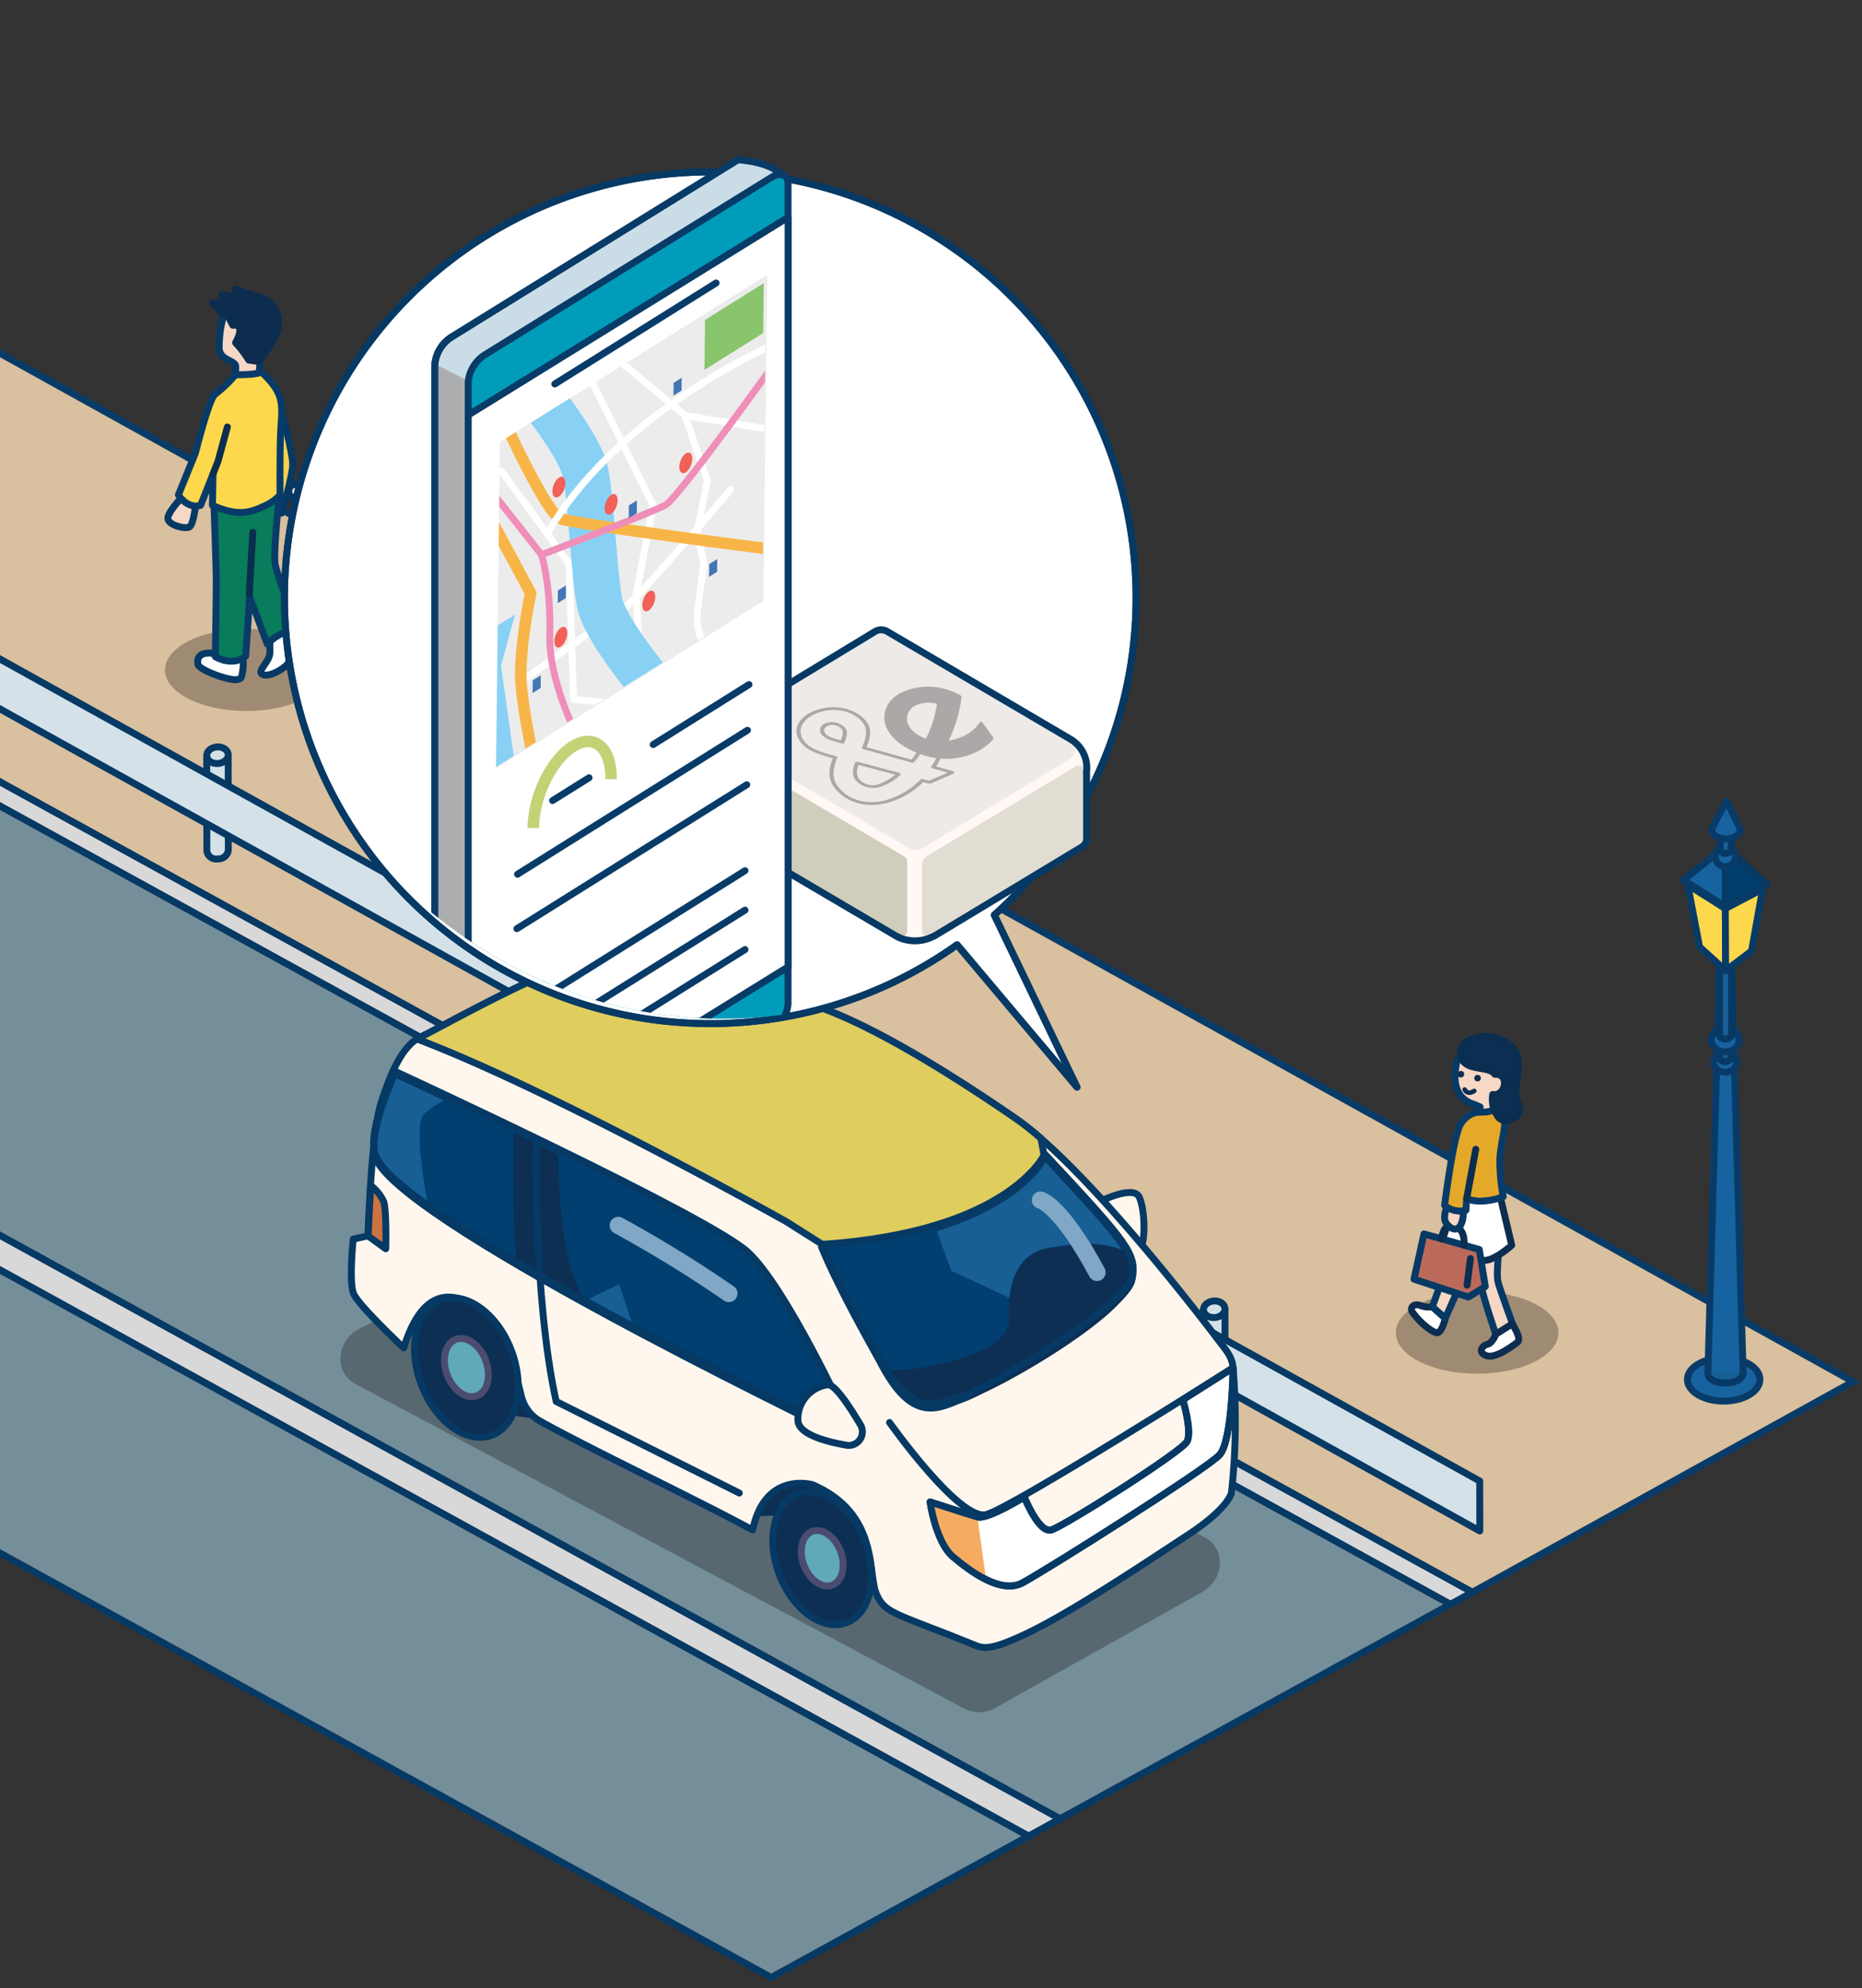 <svg height="363" viewBox="0 0 340 363" width="340" xmlns="http://www.w3.org/2000/svg" xmlns:xlink="http://www.w3.org/1999/xlink"><rect x="0" y="0" width="340" height="363" fill="#333333" stroke="none"/><clipPath id="a"><path d="m130.83 152.504h340v363h-340z"/></clipPath><clipPath id="b"><ellipse cx="262.83" cy="245.504" rx="87" ry="93"/></clipPath><clipPath id="c"><path d="m238.414 265.538 48.644-30.454.7-59.318-48.645 30.454z"/></clipPath><g transform="translate(-130.83 -152.504)"><g clip-path="url(#a)"><path d="m-207.474 198.175-47.019 25.832 526.138 289.564 47.019-25.832z" fill="#748f9a" stroke="#063964" stroke-miterlimit="10" stroke-width="1.26"/><path d="m399.672 443.233 69.534-38.454-523.969-290.756-71.7 39.646z" fill="#d9c09e" stroke="#093b68" stroke-miterlimit="10" stroke-width="1.26"/><path d="m-130.449 155.858-71.309 39.177 526.138 289.565 71.309-39.177z" fill="#748f9a" stroke="#063964" stroke-miterlimit="10" stroke-width="1.26"/><path d="m-201.758 195.035-5.716 3.141 526.138 289.563 5.716-3.141z" fill="#d8d8d9" stroke="#063964" stroke-linecap="round" stroke-linejoin="round" stroke-width="1.26"/><path d="m-130.449 155.858 526.138 289.563 3.983-2.188-526.138-289.564z" fill="#d8d8d9" stroke="#063964" stroke-linecap="round" stroke-linejoin="round" stroke-width="1.26"/><path d="m-.9 194.393.022 17.417a1.856 1.856 0 0 1 -1.963 1.59 1.715 1.715 0 0 1 -1.959-1.454l-.022-17.417" fill="#d4e1e9" stroke="#063964" stroke-linecap="round" stroke-linejoin="round" stroke-width="1.26"/><ellipse cx="1.964" cy="1.518" fill="#d4e1e9" rx="1.964" ry="1.518" stroke="#063964" stroke-linecap="round" stroke-linejoin="round" stroke-width="1.26" transform="matrix(.996 -.084 .084 .996 -4.949 193.114)"/><path d="m85.8 241.784.02 17.416a1.856 1.856 0 0 1 -1.959 1.587 1.714 1.714 0 0 1 -1.963-1.452l-.022-17.417" fill="#d4e1e9" stroke="#063964" stroke-linecap="round" stroke-linejoin="round" stroke-width="1.26"/><ellipse cx="1.964" cy="1.518" fill="#d4e1e9" rx="1.964" ry="1.518" stroke="#063964" stroke-linecap="round" stroke-linejoin="round" stroke-width="1.26" transform="matrix(.996 -.084 .084 .996 81.753 240.504)"/><path d="m172.5 290.331.022 17.417a1.856 1.856 0 0 1 -1.959 1.587 1.714 1.714 0 0 1 -1.963-1.451l-.022-17.417" fill="#d4e1e9" stroke="#063964" stroke-linecap="round" stroke-linejoin="round" stroke-width="1.26"/><ellipse cx="1.964" cy="1.518" fill="#d4e1e9" rx="1.964" ry="1.518" stroke="#063964" stroke-linecap="round" stroke-linejoin="round" stroke-width="1.26" transform="matrix(.996 -.084 .084 .996 168.457 289.051)"/><path d="m259.207 339.429.021 17.417a1.856 1.856 0 0 1 -1.959 1.588 1.715 1.715 0 0 1 -1.963-1.452l-.022-17.417" fill="#d4e1e9" stroke="#063964" stroke-linecap="round" stroke-linejoin="round" stroke-width="1.26"/><ellipse cx="1.964" cy="1.518" fill="#d4e1e9" rx="1.964" ry="1.518" stroke="#063964" stroke-linecap="round" stroke-linejoin="round" stroke-width="1.26" transform="matrix(.996 -.084 .084 .996 255.161 338.15)"/><path d="m354.51 391.491.022 17.417a1.857 1.857 0 0 1 -1.96 1.588 1.715 1.715 0 0 1 -1.963-1.452l-.022-17.417" fill="#d4e1e9" stroke="#063964" stroke-linecap="round" stroke-linejoin="round" stroke-width="1.26"/><ellipse cx="1.964" cy="1.518" fill="#d4e1e9" rx="1.964" ry="1.518" stroke="#063964" stroke-linecap="round" stroke-linejoin="round" stroke-width="1.26" transform="matrix(.996 -.084 .084 .996 350.464 390.212)"/><path d="m-33.443 190.7 434.485 241.342-.011-9.118-434.485-241.338z" fill="#d4e1e9" stroke="#063964" stroke-linecap="round" stroke-linejoin="round" stroke-width="1.26"/><ellipse cx="14.849" cy="7.496" fill="#190e0e" opacity=".3" rx="14.849" ry="7.496" transform="translate(385.698 388.341)"/><path d="m401.085 386.179c-.128-1.282-.913-7.471-.913-7.471l4.532.55s-.749 5.6-.331 7.327c.315 1.306 2.97 8.522 2.97 8.522l-3.384 1.015s-2.64-7.595-2.874-9.943z" fill="#f7d7c5" stroke="#063964" stroke-linecap="round" stroke-linejoin="round" stroke-width="1.26"/><path d="m392.376 391.1a4.142 4.142 0 0 1 -2.248-.258c-1.369-.415-1.831.61-1.422 1.2 1.255 1.819 3.721 3.869 4.59 3.794s1.442-2.635 1.442-2.635z" fill="#fff" stroke="#0c2d4f" stroke-linecap="round" stroke-linejoin="round" stroke-width="1.26"/><path d="m406.947 394.236s1.845 2.686.967 3.355c-.426.325-3.88 3.036-5.607 2.464s-.86-1.874.116-2.1 1.536-1.837 1.536-1.837z" fill="#fff" stroke="#0c2d4f" stroke-linecap="round" stroke-linejoin="round" stroke-width="1.26"/><path d="m399.883 381.635-3.765-.893-3.742 10.358 2.362 2.1z" fill="#f7d7c5" stroke="#063964" stroke-linecap="round" stroke-linejoin="round" stroke-width="1.26"/><path d="m404.5 369.87 2.374 10.007s-2.694 2.431-4.609 2.727c-2.789.43-5.991.278-8.674-1.994l3.473-9.945z" fill="#fff" stroke="#0c2d4f" stroke-linecap="round" stroke-linejoin="round" stroke-width="1.26"/><path d="m390.848 377.8 10.1 2.851 1.094 6.761-3.085 1.92-9.936-3.267z" fill="#bb6a5a" stroke="#063964" stroke-linecap="round" stroke-linejoin="round" stroke-width="1.26"/><path d="m.619 0-.619 4.86" fill="#ca543e" stroke="#0a2e50" stroke-linecap="round" stroke-linejoin="round" stroke-width="1.26" transform="translate(398.71 382.307)"/><path d="m394.072 378.727s.2-2.75 2-2.449c2.533.423 2.07 3.6 2.07 3.6" fill="none" stroke="#0a2e50" stroke-linecap="round" stroke-linejoin="round" stroke-width="1.26"/><path d="m397.87 372.906a4.764 4.764 0 0 1 -.339 3.321c-.863 1.474-2.325.257-2.751-.608-.591-1.2.594-3.7.594-3.7z" fill="#f7d7c5" stroke="#063964" stroke-linecap="round" stroke-linejoin="round" stroke-width="1.26"/><path d="m398.634 371.361-.116 2.114a4.266 4.266 0 0 1 -3.9-.885s1.536-12.388 2.874-14.745a4.427 4.427 0 0 1 3.908-2.331c2.168-.607 3.372-.954 3.372-.954 1.724 2.528.22 5.238-.065 9.406a34.481 34.481 0 0 0 .613 7.035 11.858 11.858 0 0 1 -3.392.771 6.983 6.983 0 0 1 -3.294-.411z" fill="#e5a92a" stroke="#093b68" stroke-linecap="round" stroke-linejoin="round" stroke-width="1.26"/><path d="m1.671 0-1.671 9.017" fill="#fff" stroke="#0a2e50" stroke-linecap="round" stroke-linejoin="round" stroke-width="1.26" transform="translate(398.634 362.344)"/><path d="m400.029 354.155c-4.669-1.407-3.454-6.523-3.134-7.929a4.85 4.85 0 0 1 2.3-2.558s3.262-1.6 5.116 1.151 1.273 7.593 1.273 8.169-2.021 1.919-2.021 1.919-.178.867-3.086.607l.614-.9z" fill="#f7d7c5" stroke="#063964" stroke-linecap="round" stroke-linejoin="round" stroke-width="1.26"/><circle cx=".6" cy=".6" fill="#0d2e53" r=".6" transform="translate(396.983 348.04)"/><circle cx=".6" cy=".6" fill="#0d2e53" r=".6" transform="translate(400.029 348.76)"/><path d="m398.275 351.436s.448 1.1 1.754.261" fill="none" stroke="#0a2e50" stroke-linecap="round" stroke-linejoin="round" stroke-width=".84"/><path d="m400.328 341.971c-2.08.535-3.046 1.824-2.745 3.321.6 2.98 5.13 1.7 6.214 3.368 2.814-.12 1.9 4.111-.388 3.672a5.34 5.34 0 0 0 1.1 4.253c1.234 1.315 4.556-.225 3.676-2.242-1.518-3.475.788-6.448-.406-9.35-1.028-2.487-4.687-3.733-7.451-3.022z" fill="#0d2e53" stroke="#0a2e50" stroke-linecap="round" stroke-linejoin="round" stroke-width="1.26"/><path d="m306.976 464.518-111.134-59.254c-4.058-2.061-3.726-7.886.578-10.123l39.132-20.34a6.041 6.041 0 0 1 5.5-.116l109.678 58.485c3.982 2.02 3.757 7.7-.4 10.026l-37.673 21.104a6.061 6.061 0 0 1 -5.681.218z" fill="#190e0e" opacity=".3"/><path d="m331.722 371.85s6.068-3.015 7.128-.792 1.391 9.058-.349 10.261-6.779-9.469-6.779-9.469z" fill="#fff7ed" stroke="#063964" stroke-linecap="round" stroke-linejoin="round" stroke-width="1.26"/><path d="m0 0h15.225v12.826h-15.225z" fill="#0e2f54" transform="matrix(.999 -.047 .047 .999 268.951 416.515)"/><path d="m220.532 410.429 20.25 2.834-.989-16.094-19.863.448z" fill="#0e2f54"/><path d="m216.485 390.386c6.886.387 9.569 7.5 10.614 13.485-5.2-2.9-9.631-5.4-12.539-7.1-1.252-.729-5.376-3.533-6.566-4.354 1.027-2.287 5.641-2.192 8.491-2.031z" fill="none"/><path d="m198.011 378.157s.611-18.538 2.3-23.958c1.3-4.158 3.583-10.619 7.24-12.3s30.6-17.284 38.8-15.956a138.322 138.322 0 0 1 35.3 10.911c9.584 3.675 22 11.2 34.539 19.8 13.764 9.441 37.183 40.635 37.183 40.635 1.481 1.921 2.444 3 2.613 4.963a118.167 118.167 0 0 1 -.293 22.8s-.467 2.81-7.918 7.685c-7.413 4.85-21.029 13.991-29.4 17.984-6.236 2.975-7.8 2.874-9.432 2.21-14.572-5.932-16.492-5.718-18.075-9.375-1.682-3.883.575-14.631-11.645-19.956 0 0-8.722-2.591-10.962 8.27-9.585-5.252-29.189-14.534-38.821-19.893a7.15 7.15 0 0 1 -3.438-4.678c-1.414-6.068-4.336-14.186-9.52-16.913-4.269-2.246-8.944-1.475-11.929 8.233 0 0-8.277-7.766-9.159-9.913s-.067-9.951-.067-9.951z" fill="#fff7ed" stroke="#063964" stroke-linecap="round" stroke-linejoin="round" stroke-width="1.26"/><path d="m321.632 363.668s-6.306 14.267-40.76 16.529c0 0 2.118 5.959 11.569 22.526 5.562 8.817 9.174 6.534 13.617 5.373s30.162-16.367 31.451-21.936c.935-4.045-.259-5.802-15.877-22.492z" fill="#175f95" stroke="#063964" stroke-linecap="round" stroke-linejoin="round" stroke-width="1.26"/><path d="m199.248 363.421c2.518 11.213 80.5 48.678 83.638 50.379s4.108 1.787 2.393-2.227c0 0-10.8-23.429-17.8-29.943s-64.551-33.073-64.551-33.073-4.749 10.107-3.68 14.864z" fill="#175f95" stroke="#063964" stroke-linecap="round" stroke-linejoin="round" stroke-width="1.26"/><path d="m199.248 363.421c2.518 11.213 80.5 48.678 83.638 50.379s4.108 1.787 2.393-2.227c0 0-10.8-23.429-17.8-29.943s-64.551-33.073-64.551-33.073-4.749 10.107-3.68 14.864z" fill="#175f95" stroke="#063964" stroke-linecap="round" stroke-linejoin="round" stroke-width="1.26"/><path d="m321.632 363.668s-6.421 14.265-40.76 16.529c0 0 1.361 3.221 10.586 20.791 5.55 10.991 10.12 9.044 14.6 7.108 4.228-1.828 30.5-16.3 31.451-21.937.709-4.205-.185-5.642-15.877-22.491z" fill="none" stroke="#063964" stroke-linecap="round" stroke-linejoin="round" stroke-width="1.26"/><ellipse cx="8.379" cy="12.577" fill="#0e2f54" rx="8.379" ry="12.577" stroke="#063964" stroke-linecap="round" stroke-linejoin="round" stroke-width="1.26" transform="matrix(.935 -.354 .354 .935 268.674 428.227)"/><ellipse cx="3.581" cy="5.235" fill="#60a9bb" rx="3.581" ry="5.235" stroke="#4b4c70" stroke-linecap="round" stroke-linejoin="round" stroke-width="1.26" transform="matrix(.937 -.35 .35 .937 275.78 433.366)"/><ellipse cx="8.798" cy="13.206" fill="#0e2f54" rx="8.798" ry="13.206" stroke="#063964" stroke-linecap="round" stroke-linejoin="round" stroke-width="1.26" transform="matrix(.935 -.354 .354 .935 203.086 392.976)"/><ellipse cx="3.76" cy="5.497" fill="#60a9bb" rx="3.76" ry="5.497" stroke="#4b4c70" stroke-linecap="round" stroke-linejoin="round" stroke-width="1.26" transform="matrix(.937 -.35 .35 .937 210.548 398.373)"/><path d="m355.99 402.256s-40.215 25.44-45.05 26.78-17.68-16.8-17.68-16.8" fill="none" stroke="#063964" stroke-linecap="round" stroke-linejoin="round" stroke-width="1.26"/><path d="m355.99 402.256-9.184 5.825s1.741 5.715.793 7.6-22.484 15.494-24.787 16.166-4.944-6.006-4.944-6.006-6.715 4.151-8.54 3.646-8.664-2.752-8.664-2.752 1.026 7.362 4.191 10.022 8.712 6.84 12.642 4.774 33.687-20.815 36.021-23.381 2.472-15.894 2.472-15.894z" fill="#fff" stroke="#063964" stroke-linecap="round" stroke-linejoin="round" stroke-width="1.26"/><path d="m300.664 426.73s6.757 2.221 8.628 2.742l1.6 11.44a31.741 31.741 0 0 1 -6.036-4.16c-3.166-2.66-4.192-10.022-4.192-10.022z" fill="#f5ac61"/><path d="m355.99 402.256-9.184 5.825s1.741 5.715.793 7.6-22.484 15.494-24.787 16.166-4.944-6.006-4.944-6.006-6.715 4.151-8.54 3.646-8.664-2.752-8.664-2.752 1.026 7.362 4.191 10.022 8.712 6.84 12.642 4.774 33.687-20.815 36.021-23.381 2.472-15.894 2.472-15.894z" fill="none" stroke="#063964" stroke-linecap="round" stroke-linejoin="round" stroke-width="1.26"/><path d="m246.352 325.943a138.322 138.322 0 0 1 35.3 10.911c9.584 3.675 22 11.2 34.539 19.8a52.585 52.585 0 0 1 4.69 3.7c.295 1.308.5 2.508.633 3.533-.955 1.788-8.6 14-39.874 16.242l-7.19-4.55s-42.538-23.913-67.428-33.347a5.734 5.734 0 0 1 .53-.341c3.661-1.673 30.6-17.276 38.8-15.948z" fill="#dfcd5e" stroke="#093b68" stroke-linecap="round" stroke-linejoin="round" stroke-width="1.26"/><path d="m200.918 371.973c.523 1.916.348 8.535.348 8.535l-3.255-2.351.062-.014s.14-4.189.466-9.158a7.683 7.683 0 0 1 2.379 2.988z" fill="#cc7341" stroke="#063964" stroke-linecap="round" stroke-linejoin="round" stroke-width="1.26"/><path d="m292.441 402.723c-9.451-16.567-11.569-22.526-11.569-22.526a92.775 92.775 0 0 0 20.819-3.513l2.81 7.845 14.981 6.967 4.385 6.693c-7.4 4.882-15.494 9.3-17.809 9.907-4.443 1.161-8.058 3.444-13.617-5.373z" fill="#003f6f"/><path d="m208 356.309c.4-.724 2.052-1.886 4.474-3.292 16.662 7.849 49.8 23.768 55.007 28.612 7 6.515 17.8 29.944 17.8 29.944 1.715 4.014.74 3.928-2.393 2.227-1.416-.769-18.114-8.842-36.224-18.491l-2.78-8.342-6.657 3.233c-10.654-5.873-20.942-11.94-28.138-17.07-1.138-6.043-2.389-14.444-1.089-16.821z" fill="#003f6f"/><path d="m243.731 376.254a228.826 228.826 0 0 1 20.195 12.423" fill="none" stroke="#80a7c5" stroke-linecap="round" stroke-linejoin="round" stroke-width="3.15"/><path d="m232.787 363.354s-.194 21.241 5.442 27.022c0 0-11.579-6.75-12.788-7.56s-.838-23.548-.838-23.548z" fill="#0e2f54"/><path d="m228.727 361.013s-.522 28.393 3.658 47.38l33.445 16.723" fill="none" stroke="#063964" stroke-linecap="round" stroke-linejoin="round" stroke-width="1.26"/><path d="m308.771 407.439c-4.443 1.162-8.236 4.9-16.33-4.716-.1-.115 5.038-.089 4.951-.214 16.357-2.624 17.8-7.047 17.685-9.4-.133-2.847-.224-11.83 7.724-12.84 4.069-.517 8.234-1.459 13.484.649a36.624 36.624 0 0 1 1.224 5.246c.766 5.666-24.295 20.114-28.738 21.275z" fill="#0e2f54"/><path d="m320.815 371.63s3.654.773 10.327 13.2" fill="none" stroke="#80a7c5" stroke-linecap="round" stroke-linejoin="round" stroke-width="3.15"/><path d="m321.589 363.188s-6.306 14.267-40.76 16.529c0 0 2.118 5.959 11.569 22.526 5.563 8.817 9.174 6.534 13.617 5.373s30.162-16.366 31.451-21.936c.934-4.044-.258-5.802-15.877-22.492z" fill="none" stroke="#063964" stroke-linecap="round" stroke-linejoin="round" stroke-width="1.26"/><path d="m199.205 362.941c2.519 11.213 80.5 48.678 83.638 50.379s4.109 1.787 2.393-2.227c0 0-10.8-23.428-17.8-29.943s-64.551-33.073-64.551-33.073-4.748 10.108-3.68 14.864z" fill="none" stroke="#063964" stroke-linecap="round" stroke-linejoin="round" stroke-width="1.26"/><path d="m285.267 416.357a2.485 2.485 0 0 0 2.728-3.619c-2.015-3.406-4.764-7.579-6.036-7.384a6.3 6.3 0 0 0 -5.432 6.394c-.021 2.543 4.782 3.912 8.74 4.609z" fill="#fff7ed" stroke="#063964" stroke-linecap="round" stroke-linejoin="round" stroke-width="1.26"/><ellipse cx="12.028" cy="6.072" fill="#190e0e" opacity=".3" rx="12.028" ry="6.072" transform="translate(180.703 262.482)"/><path d="m189.533 265.674a1.865 1.865 0 0 1 -1.754-.707c-.657-.651-1.342.218-1.253.851s1.279 1.514 1.426 2.165a1.68 1.68 0 0 0 1.7 1.074c.662-.08.994-1.856.994-1.856z" fill="#fff" stroke="#0c2d4f" stroke-linecap="round" stroke-linejoin="round" stroke-width="1.26"/><path d="m196.281 266.141s2.08 1.683 1.938 2.429c-.177.926-1.926 2.2-3.13 2.466s-.9-.778-.5-1.276.231-1.745.231-1.745z" fill="#fff" stroke="#0c2d4f" stroke-linecap="round" stroke-linejoin="round" stroke-width="1.26"/><path d="m192.5 253.914-1.945 7.257-2 3.484a2.432 2.432 0 0 0 2.666 2.263c.114.165 1.431-1.929 2.729-4.628.881-1.832 2.647-4.032 2.784-5.568a22.52 22.52 0 0 0 -.049-3.153z" fill="#927f76" stroke="#093b68" stroke-linecap="round" stroke-linejoin="round" stroke-width="1.26"/><path d="m190.482 253.569s-.148 5.913.075 7.6c.288 2.175 3.768 7.254 3.768 7.254a26.732 26.732 0 0 0 2.661-1.774s-2.415-5.543-2.513-6.923.295-5.469.295-5.469l-4.3-.112" fill="#927f76" stroke="#093b68" stroke-linecap="round" stroke-linejoin="round" stroke-width="1.26"/><path d="m191.691 237.712c-2.384.22-3.538 3.754-2.5 6.187.739 1.737 3.067 1.848 3.067 1.848.185.915.764.85.764.85l2.045-.739.729-1.826s3.926-7.059-4.105-6.32z" fill="#f7d7c5" stroke="#063964" stroke-linecap="round" stroke-linejoin="round" stroke-width="1.26"/><circle cx=".545" cy=".545" fill="#0c2e52" r=".545" transform="translate(189.715 240.878)"/><path d="m191.566 240.462.985 2.119.936 2.119 2.513-.148s2.26-1.857 1.348-3.225-5.782-.865-5.782-.865z" fill="#0c2d4f" stroke="#0c2d4f" stroke-linecap="round" stroke-linejoin="round" stroke-width="1.26"/><path d="m188.556 236.5c-.484 1.885 2.5 4.212 4.159 5.119a14.67 14.67 0 0 0 4.517 1.63 4.126 4.126 0 0 0 2.5-.229c1.764-.866.61-2.808.181-3.434a10.706 10.706 0 0 0 -3.758-3.393c-3.299-1.532-7.114-1.58-7.599.307z" fill="#fed84c" stroke="#093b68" stroke-linecap="round" stroke-linejoin="round" stroke-width="1.26"/><path d="m198.207 240.431c-3.264.356-7-2.946-7.075-4.015 0 0 .662-2.515 4.035-2.112a4.362 4.362 0 0 1 3.2 1.985 3.708 3.708 0 0 1 -.16 4.142z" fill="#fed84c" stroke="#093b68" stroke-linecap="round" stroke-linejoin="round" stroke-width="1.26"/><path d="m186.641 242.625s-1.874-2.788-2.883-1.141 1.97 3.108 1.97 3.108z" fill="#f7d7c5" stroke="#063964" stroke-linecap="round" stroke-linejoin="round" stroke-width="1.26"/><path d="m0 0 .543.633" fill="#fff" stroke="#0c2d4f" stroke-linecap="round" stroke-linejoin="round" stroke-width="1.26" transform="translate(189.742 250.226)"/><path d="m191.689 246.572-4.532-3.727s-2.055.827-1.785 2.288l4.37 5.093a28.516 28.516 0 0 0 .05 4.592s4.286 1.947 8.08.173l-.394-8.3s-3.63-.825-5.789-.119z" fill="#dca32f" stroke="#063964" stroke-linecap="round" stroke-linejoin="round" stroke-width="1.26"/><path d="m195.493 257.689-3.573-1.78s-.715-9.214 1.232-9.338a4.253 4.253 0 0 1 4.188 2.242z" fill="#003f6f" stroke="#063964" stroke-linecap="round" stroke-linejoin="round" stroke-width="1.26"/><path d="m193.152 246.571s2.02-.147 2.2 3.225c.115 2.182.144 6.04.144 7.893l6.124-1.928s.995-7.367-1.764-9.535c-2.097-1.645-6.704.345-6.704.345z" fill="#175f95" stroke="#063964" stroke-linecap="round" stroke-linejoin="round" stroke-width="1.26"/><ellipse cx="14.849" cy="7.496" fill="#190e0e" opacity=".3" rx="14.849" ry="7.496" transform="translate(160.956 267.334)"/><g stroke-width="1.26"><path d="m182.011 226.763s2.266 8.347 2.266 10.493-2.027 8.943-2.027 8.943l-3.816-.6z" fill="#f4d151" stroke="#063964" stroke-linecap="round" stroke-linejoin="round"/><path d="m184.071 266.766s1.577 2.238 1.935 2.953-.145 1.021-.641 1.729-1.577 1.622-2.073 2.33-3.21 2.455-4.485 1.888 1.3-2.278 1.3-3.979v-3.578s2.335-2.051 3.964-1.343z" fill="#fff" stroke="#063964" stroke-linecap="round" stroke-linejoin="round"/><path d="m171.6 272.986a4.085 4.085 0 0 0 -2.373-1.235c-1.7-.035-2.459.6-2.265 2.027.138 1.019 5.5 3 7.07 2.816a1.4 1.4 0 0 0 .737-.25c.4-.328.676-3.55.33-3.554z" fill="#fff" stroke="#063964" stroke-linecap="round" stroke-linejoin="round"/><path d="m169.8 241.923s.52 14.173.52 16.8-.174 13.683-.174 13.683 3.065 1.913 5.544-.089c0 0 .5-6.782.716-10.851l3.219 8.615a9.884 9.884 0 0 1 5.575-2.781s-3.846-9.777-4.144-11.924.716-11.924.716-11.924" fill="#087c5b" stroke="#093b68" stroke-linecap="round" stroke-linejoin="round"/><path d="m166.51 245.006s-.358 3.22-1.073 3.7-4.293-.358-3.935-1.789 2.862-3.935 2.862-3.935z" fill="#f7d7c5" stroke="#063964" stroke-linecap="round" stroke-linejoin="round"/><path d="m176.357 260.889c.03-.554.056-1.047.076-1.453.208-4.175.57-9.749.57-9.749" fill="#fff" stroke="#0c2d4f" stroke-linecap="round" stroke-linejoin="round"/><path d="m173.236 208.09c-1.672.7-2.386 4.682-2.384 7.881 0 2.32 2.8 2.247 3.019 3.354a7.725 7.725 0 0 1 -.552 3.125l4.681.02.432-5.112s2.901-12.672-5.196-9.268z" fill="#f7d7c5" stroke="#063964" stroke-linecap="round" stroke-linejoin="round"/><path d="m169.729 239.044-2.265 5.724c-2.5.715-4.054-1.908-4.054-1.908l3.1-7.631s2.444-9.778 3.577-10.732a23.371 23.371 0 0 0 3.739-3.577c3.816.06 4.77-.477 4.77-.477 4.058 3.882 3.832 5.611 3.518 10.2-.215 3.126-.15 12.247-.15 12.247a8.416 8.416 0 0 1 -2.593 1.878c-2.3 1.052-4.651 2.325-9.748 0z" fill="#fed84c" stroke="#093b68" stroke-linecap="round" stroke-linejoin="round"/><path d="m172.353 230.459-1.712 6.256-.911 2.329" fill="#fff" stroke="#0c2d4f" stroke-linecap="round" stroke-linejoin="round"/><path d="m171.489 208.391 1.86 3.511c2.549-.268.492 3.175.492 3.175a20.271 20.271 0 0 1 2.414 3.175l1.834.268a48.917 48.917 0 0 0 2.951-4.393c1.7-3.387.009-7.074-3.815-7.623a6.864 6.864 0 0 0 -5.736 1.887z" fill="#0c2d4f" stroke="#0c2d4f" stroke-linecap="round" stroke-linejoin="round"/><path d="m177.225 206.5-3.425-1.26.281 1.687-2.741-.659.8 1.3-2.459.224 1.744 1.967z" fill="#0c2d4f" stroke="#0c2d4f" stroke-linecap="round" stroke-linejoin="round"/><ellipse cx="6.619" cy="3.948" fill="#16639f" rx="6.619" ry="3.948" stroke="#093b68" stroke-linecap="round" stroke-linejoin="round" transform="translate(438.952 400.434)"/><path d="m449.171 403.221c0 .088-.289 1.8-3.241 1.785-3.32-.014-3.24-1.7-3.24-1.785s1.451-2.569 3.24-2.569 3.241 2.481 3.241 2.569z" fill="#175f95" stroke="#063964" stroke-linecap="round" stroke-linejoin="round"/><path d="m442.69 403.221 2.1-73.974h2.23l2.1 73.974" fill="#16639f" stroke="#093b68" stroke-linecap="round" stroke-linejoin="round"/><ellipse cx="2.118" cy="1.812" fill="#16639f" rx="2.118" ry="1.812" stroke="#093b68" stroke-linecap="round" stroke-linejoin="round" transform="translate(443.731 344.666)"/><path d="m447.019 345.726v-16.479h-2.229v16.479s.836 1.393 2.229 0z" fill="#175f95" stroke="#063964" stroke-linecap="round" stroke-linejoin="round"/><ellipse cx="2.542" cy="2.174" fill="#16639f" rx="2.542" ry="2.174" stroke="#093b68" stroke-linecap="round" stroke-linejoin="round" transform="translate(443.307 340.211)"/><path d="m447.019 341.632v-16.479h-2.229v16.479s.836 1.394 2.229 0z" fill="#175f95" stroke="#063964" stroke-linecap="round" stroke-linejoin="round"/><path d="m445.874 307.023-7.628 6.177 7.628 4.812z" fill="#16639f" stroke="#093b68" stroke-linecap="round" stroke-linejoin="round"/><path d="m445.874 307.023 7.577 7.011-7.577 3.977z" fill="#003f6f" stroke="#063964" stroke-linecap="round" stroke-linejoin="round"/><path d="m445.934 329.724-4.765-4.331-2.159-11.324 6.865 4.331z" fill="#fed84c" stroke="#093b68" stroke-linecap="round" stroke-linejoin="round"/><path d="m445.934 329.724 4.72-3.58 2.041-11.324-6.82 3.58z" fill="#fed84c" stroke="#093b68" stroke-linecap="round" stroke-linejoin="round"/><circle cx="1.857" cy="1.857" fill="#16639f" r="1.857" stroke="#093b68" stroke-linecap="round" stroke-linejoin="round" transform="translate(444.017 307.023)"/><path d="m447.006 307.763v-6.329h-2.09v6.329s.755 1.277 2.09 0z" fill="#175f95" stroke="#063964" stroke-linecap="round" stroke-linejoin="round"/><path d="m448.632 303.931c0 .962-1.183 1.742-2.642 1.742s-2.642-.78-2.642-1.742l2.729-5.226z" fill="#16639f" stroke="#093b68" stroke-linecap="round" stroke-linejoin="round"/><g stroke="#063964" stroke-linecap="round" stroke-linejoin="round" transform="translate(-1538.393 28.732)"><path d="m1865.887 322.272-15.1-31.433a77.749 77.749 0 1 0 -6.8 5.436z" fill="#fff"/><path d="m1865.887 322.272-15.1-31.433a77.749 77.749 0 1 0 -6.8 5.436z" fill="none"/></g></g><g transform="translate(-19.937 -45.449)"><path d="m280.522 336.163a7.011 7.011 0 0 1 2.937-6.423l23.253 10.192 9.959 11.217.192.362 13.77-7.163 15.552-11.464a6.071 6.071 0 0 1 2.979 6.085l-26.395 22.959c.2 3.038-.017 6.194-1.623 7.015a7.314 7.314 0 0 1 -6.315.144l.108-13.255z" fill="#fff8f4"/><path d="m319.176 352.835 26.705-16.183a2.215 2.215 0 0 0 .3-3.768l-33.476-19.675a2.159 2.159 0 0 0 -2.209.085l-26.7 16.184a2.215 2.215 0 0 0 -.3 3.768l33.476 19.674a2.159 2.159 0 0 0 2.204-.085z" fill="#edeae8"/><path d="m280.965 349.177 33.686 19.823a1.241 1.241 0 0 0 1.766-1.126v-12.651a.975.975 0 0 0 -.472-.857l-33.686-19.824a1.241 1.241 0 0 0 -1.767 1.126v12.652a.975.975 0 0 0 .473.857z" fill="#d0cdbc"/><path d="m348.313 352.591-26.96 16.277a1.4 1.4 0 0 1 -2.228-1.126v-11.949a1.788 1.788 0 0 1 .871-1.5l26.961-16.277a1.4 1.4 0 0 1 2.227 1.126v11.949a1.788 1.788 0 0 1 -.871 1.5z" fill="#e2ddd2"/><path d="m280.522 335.558a7.115 7.115 0 0 1 2.937-5.818l.05.022c.105-.089.163-.21.286-.284l26.7-16.184a2.159 2.159 0 0 1 2.209-.085l33.476 19.675a6.071 6.071 0 0 1 2.979 6.085l-.023.018c.007.057.043.1.043.158v11.949a1.788 1.788 0 0 1 -.871 1.5l-26.96 16.277a1.667 1.667 0 0 1 -.186.059c-.008 0-.013.012-.021.016a7.314 7.314 0 0 1 -6.315.144v-.045c-.06-.021-.124-.008-.181-.041l-33.686-19.824a.975.975 0 0 1 -.473-.857v-12.655c.006-.04.032-.068.036-.11z" fill="none" stroke="#063964" stroke-linecap="round" stroke-linejoin="round" stroke-width="1.26"/><g fill="#190e0e"><path d="m326.357 325.159a.2.2 0 0 0 -.106-.168 11.677 11.677 0 0 0 -10.438-.781 6.063 6.063 0 0 0 -2.8 2.2c-2.043 3.257.06 6.9 5.114 8.961a12.979 12.979 0 0 1 -.933 1.277l-8.194-2.269c1.019-2.507.876-3.843-.538-5.24-2.155-2.131-6.034-2.678-9.221-1.3s-3.972 4.013-1.826 6.134c1.108 1.1 2.711 1.689 5.425 2.419-1.045 2.69-.766 4.423.967 6.136 2.551 2.522 6.545 3.113 10.422 1.543.137-.056.272-.112.4-.169a14.326 14.326 0 0 0 4.705-3.152l.828.219a1.253 1.253 0 0 0 .739-.037l3.886-1.678c.15-.064.222-.169.193-.281a.441.441 0 0 0 -.333-.256l-2.964-.821c.381-.6.648-1.082.829-1.437a12.488 12.488 0 0 0 6.01-.968 10.424 10.424 0 0 0 2.906-1.836 9.273 9.273 0 0 0 .689-.734.283.283 0 0 0 0-.34l-1.943-2.7a.363.363 0 0 0 -.268-.126.286.286 0 0 0 -.252.1 7.021 7.021 0 0 1 -3.232 2.622 9.671 9.671 0 0 1 -2.42.684 25.054 25.054 0 0 0 2.355-8.002zm-9.558 2.6a2.962 2.962 0 0 1 1.367-1.082 5.815 5.815 0 0 1 3.682-.227 18.96 18.96 0 0 1 -2.036 6.376 6.661 6.661 0 0 1 -1.38-.659c-1.94-1.23-2.566-2.919-1.632-4.406zm4.073 10.086-.03.046a.181.181 0 0 0 .007.207.4.4 0 0 0 .231.153l2.779.77-3.4 1.466a.321.321 0 0 1 -.1.006l-1.1-.292a.438.438 0 0 0 -.418.082l-.026.028a13.613 13.613 0 0 1 -4.63 3.147c-.127.055-.257.109-.388.163-3.514 1.422-7.115.9-9.4-1.353-1.618-1.6-1.834-3.25-.768-5.885l.017-.043c.053-.131-.064-.278-.261-.33l-.064-.017c-2.727-.723-4.3-1.274-5.316-2.28-1.893-1.871-1.172-4.209 1.677-5.438s6.285-.757 8.182 1.119c1.281 1.266 1.369 2.517.35 4.953l-.03.066a.188.188 0 0 0 .029.2.411.411 0 0 0 .222.139l8.832 2.447a.432.432 0 0 0 .43-.088l.025-.03a13.459 13.459 0 0 0 1.076-1.448 14.793 14.793 0 0 0 2.942.74c-.191.371-.474.87-.868 1.474z" opacity=".3"/><path d="m307.371 337.046a.529.529 0 0 0 -.285 0 .258.258 0 0 0 -.173.143l-.017.044c-.607 1.6-.5 2.6.361 3.452a4.413 4.413 0 0 0 4.746.758c.077-.032.155-.064.232-.1a9.226 9.226 0 0 0 2.878-1.847l.048-.049a.178.178 0 0 0 .033-.224.39.39 0 0 0 -.248-.172zm4.419 3.863c-.073.032-.147.063-.22.093a3.371 3.371 0 0 1 -3.719-.569c-.679-.672-.773-1.5-.308-2.817l6.713 1.783a9.024 9.024 0 0 1 -2.466 1.51z" opacity=".3"/><path d="m304.478 333.7a.5.5 0 0 0 .318-.017.247.247 0 0 0 .135-.124l.018-.043c.635-1.525.622-2.194-.055-2.863a3.235 3.235 0 0 0 -3.39-.617 1.269 1.269 0 0 0 -.461 2.28c.532.526 1.256.82 3.37 1.367zm-2.529-3.224a2.246 2.246 0 0 1 2.351.433c.431.426.546.879.011 2.224-1.692-.447-2.285-.689-2.674-1.074-.62-.617-.497-1.238.312-1.588z" opacity=".3"/></g></g></g><g clip-path="url(#b)"><g transform="translate(-17 27)"><path d="m291.507 158.164c-1.657-1.7-3.786-3.022-8.939-3.493l-52.26 32.354a6.64 6.64 0 0 0 -3.071 4.945v149.724c0 1.7 5.8 4.99 7.707 4.872z" fill="#cadde7" stroke="#093b68" stroke-linecap="round" stroke-linejoin="round" stroke-width="1.26"/><path d="m234.944 346.541 2.571-8.566-.656-141.155-9.622-4.85v149.7c0 1.695 5.799 4.988 7.707 4.871z" fill="#acadae"/><path d="m288.662 313.772-52.262 32.353c-1.7 1.036-3.07.5-3.07-1.194v-149.724a6.642 6.642 0 0 1 3.07-4.946l52.261-32.354c1.7-1.036 3.07-.5 3.07 1.2v149.719a6.642 6.642 0 0 1 -3.069 4.946z" fill="#009cb9" stroke="#093b68" stroke-linecap="round" stroke-linejoin="round" stroke-width="1.26"/><path d="m291.732 302.044-58.4 36.1v-136.857l58.4-36.1z" fill="#fff" stroke="#093b68" stroke-linecap="round" stroke-linejoin="round" stroke-width="1.26"/><path d="m282.568 154.671-52.26 32.354a6.64 6.64 0 0 0 -3.071 4.945v149.724c0 1.7 5.8 4.99 7.707 4.872" fill="none" stroke="#093b68" stroke-linecap="round" stroke-linejoin="round" stroke-width="1.26"/><path d="m238.411 265.787 48.813-30.56.7-59.567-48.813 30.56z" fill="#ececec"/><g clip-path="url(#c)"><g fill="none" stroke-linecap="round" stroke-linejoin="round"><path d="m239.387 211.476 12.348 16.94.828 24.81 9.624.882" stroke="#fff" stroke-width="1.26"/><path d="m254.184 191.686 12.916 26.126-3.1 16.087.9 18.845" stroke="#fff" stroke-width="1.26"/><path d="m277.532 244.83a10.134 10.134 0 0 1 -2.377-7.393c.5-4.259 1.226-8.991 1.226-8.991l-1.276-5.78 1.9-9.415-4.117-11.9-15.31-12.783" stroke="#fff" stroke-width="1.26"/><path d="m17.443 2.895-17.443-2.895" stroke="#fff" stroke-width="1.26" transform="translate(272.891 201.355)"/><path d="m281.246 214.874s-18.179 21.579-20.884 22.943-17.4 12.207-17.4 12.207" stroke="#fff" stroke-width="1.26"/><path d="m245.386 196.7s8.286 9.944 9.346 15.036 1.567 19.084 2.63 24.011 9.791 15.253 9.791 15.253" stroke="#88d1f5" stroke-width="8.4"/><path d="m237.709 220.75 7.016 13.041s-2.137 10.22-1.759 16.233 2.933 17.242 2.933 17.242" stroke="#f8b547" stroke-width="2.1"/><path d="m240.16 202.933s7.426 16.239 9.991 17.264 38.584 5.613 38.584 5.613" stroke="#f8b547" stroke-width="2.1"/></g><path d="m235.354 230.448 3.251 9.313 3.273-2.049-2.575 9.342 2.793 19.632-8.358 5.726z" fill="#88d1f5"/><path d="m291.317 187.352s-29.607 12.122-43.322 35.182" fill="none" stroke="#fff" stroke-linecap="round" stroke-linejoin="round" stroke-width="1.26"/><path d="m276.462 193.034 10.722-6.713.107-9.113-10.722 6.713z" fill="#89c56d"/><path d="m290.044 190.781s-18.339 25.626-20.707 26.944-22.625 9.066-22.625 9.066l-9.824-12.435" fill="none" stroke="#ef8eb8" stroke-linecap="round" stroke-linejoin="round" stroke-width="1.26"/><path d="m254.253 261.872s-6.255-11.051-6.033-20.4-1.508-14.681-1.508-14.681" fill="none" stroke="#ef8eb8" stroke-linecap="round" stroke-linejoin="round" stroke-width="1.26"/></g><ellipse cx="1.978" cy="1.035" fill="#f26058" rx="1.978" ry="1.035" transform="matrix(.343 -.939 .939 .343 257.774 219.102)"/><ellipse cx="1.978" cy="1.035" fill="#f26058" rx="1.978" ry="1.035" transform="matrix(.343 -.939 .939 .343 248.232 215.947)"/><ellipse cx="1.978" cy="1.035" fill="#f26058" rx="1.978" ry="1.035" transform="matrix(.343 -.939 .939 .343 248.589 243.348)"/><ellipse cx="1.978" cy="1.035" fill="#f26058" rx="1.978" ry="1.035" transform="matrix(.343 -.939 .939 .343 264.646 236.74)"/><ellipse cx="1.978" cy="1.035" fill="#f26058" rx="1.978" ry="1.035" transform="matrix(.343 -.939 .939 .343 271.409 211.519)"/><path d="m270.805 197.727 1.467-.919.027-2.32-1.467.919z" fill="#4276b7"/><path d="m262.643 220.106 1.467-.919.027-2.32-1.467.919z" fill="#4276b7"/><path d="m249.676 235.639 1.467-.919.027-2.32-1.467.919z" fill="#4276b7"/><path d="m277.305 230.828 1.467-.919.027-2.32-1.467.919z" fill="#4276b7"/><path d="m245.081 252.047 1.467-.919.027-2.32-1.467.919z" fill="#4276b7"/><g fill="none"><path d="m41.985 0-41.985 26.286" stroke="#093b68" stroke-linecap="round" stroke-linejoin="round" stroke-width="1.26" transform="translate(242.328 258.841)"/><path d="m41.985 0-41.985 26.286" stroke="#093b68" stroke-linecap="round" stroke-linejoin="round" stroke-width="1.26" transform="translate(242.211 268.783)"/><path d="m41.985 0-41.985 26.286" stroke="#093b68" stroke-linecap="round" stroke-linejoin="round" stroke-width="1.26" transform="translate(241.883 284.48)"/><path d="m41.985 0-41.985 26.286" stroke="#093b68" stroke-linecap="round" stroke-linejoin="round" stroke-width="1.26" transform="translate(241.883 291.68)"/><path d="m41.985 0-41.985 26.286" stroke="#093b68" stroke-linecap="round" stroke-linejoin="round" stroke-width="1.26" transform="translate(241.883 298.88)"/><path d="m259.418 267.781c.068-5.765-3.06-8.446-6.987-5.987s-7.165 9.125-7.233 14.89" stroke="#c4d175" stroke-miterlimit="10" stroke-width="2.1"/><path d="m6.659 0-6.659 4.169" stroke="#093b68" stroke-linecap="round" stroke-linejoin="round" stroke-width="1.26" transform="translate(248.73 267.508)"/><path d="m17.494 0-17.494 10.952" stroke="#093b68" stroke-linecap="round" stroke-linejoin="round" stroke-width="1.26" transform="translate(267.102 250.498)"/><path d="m29.457 0-29.457 18.442" stroke="#093b68" stroke-linecap="round" stroke-linejoin="round" stroke-width="1.26" transform="translate(249.132 177.173)"/></g></g></g></g></svg>